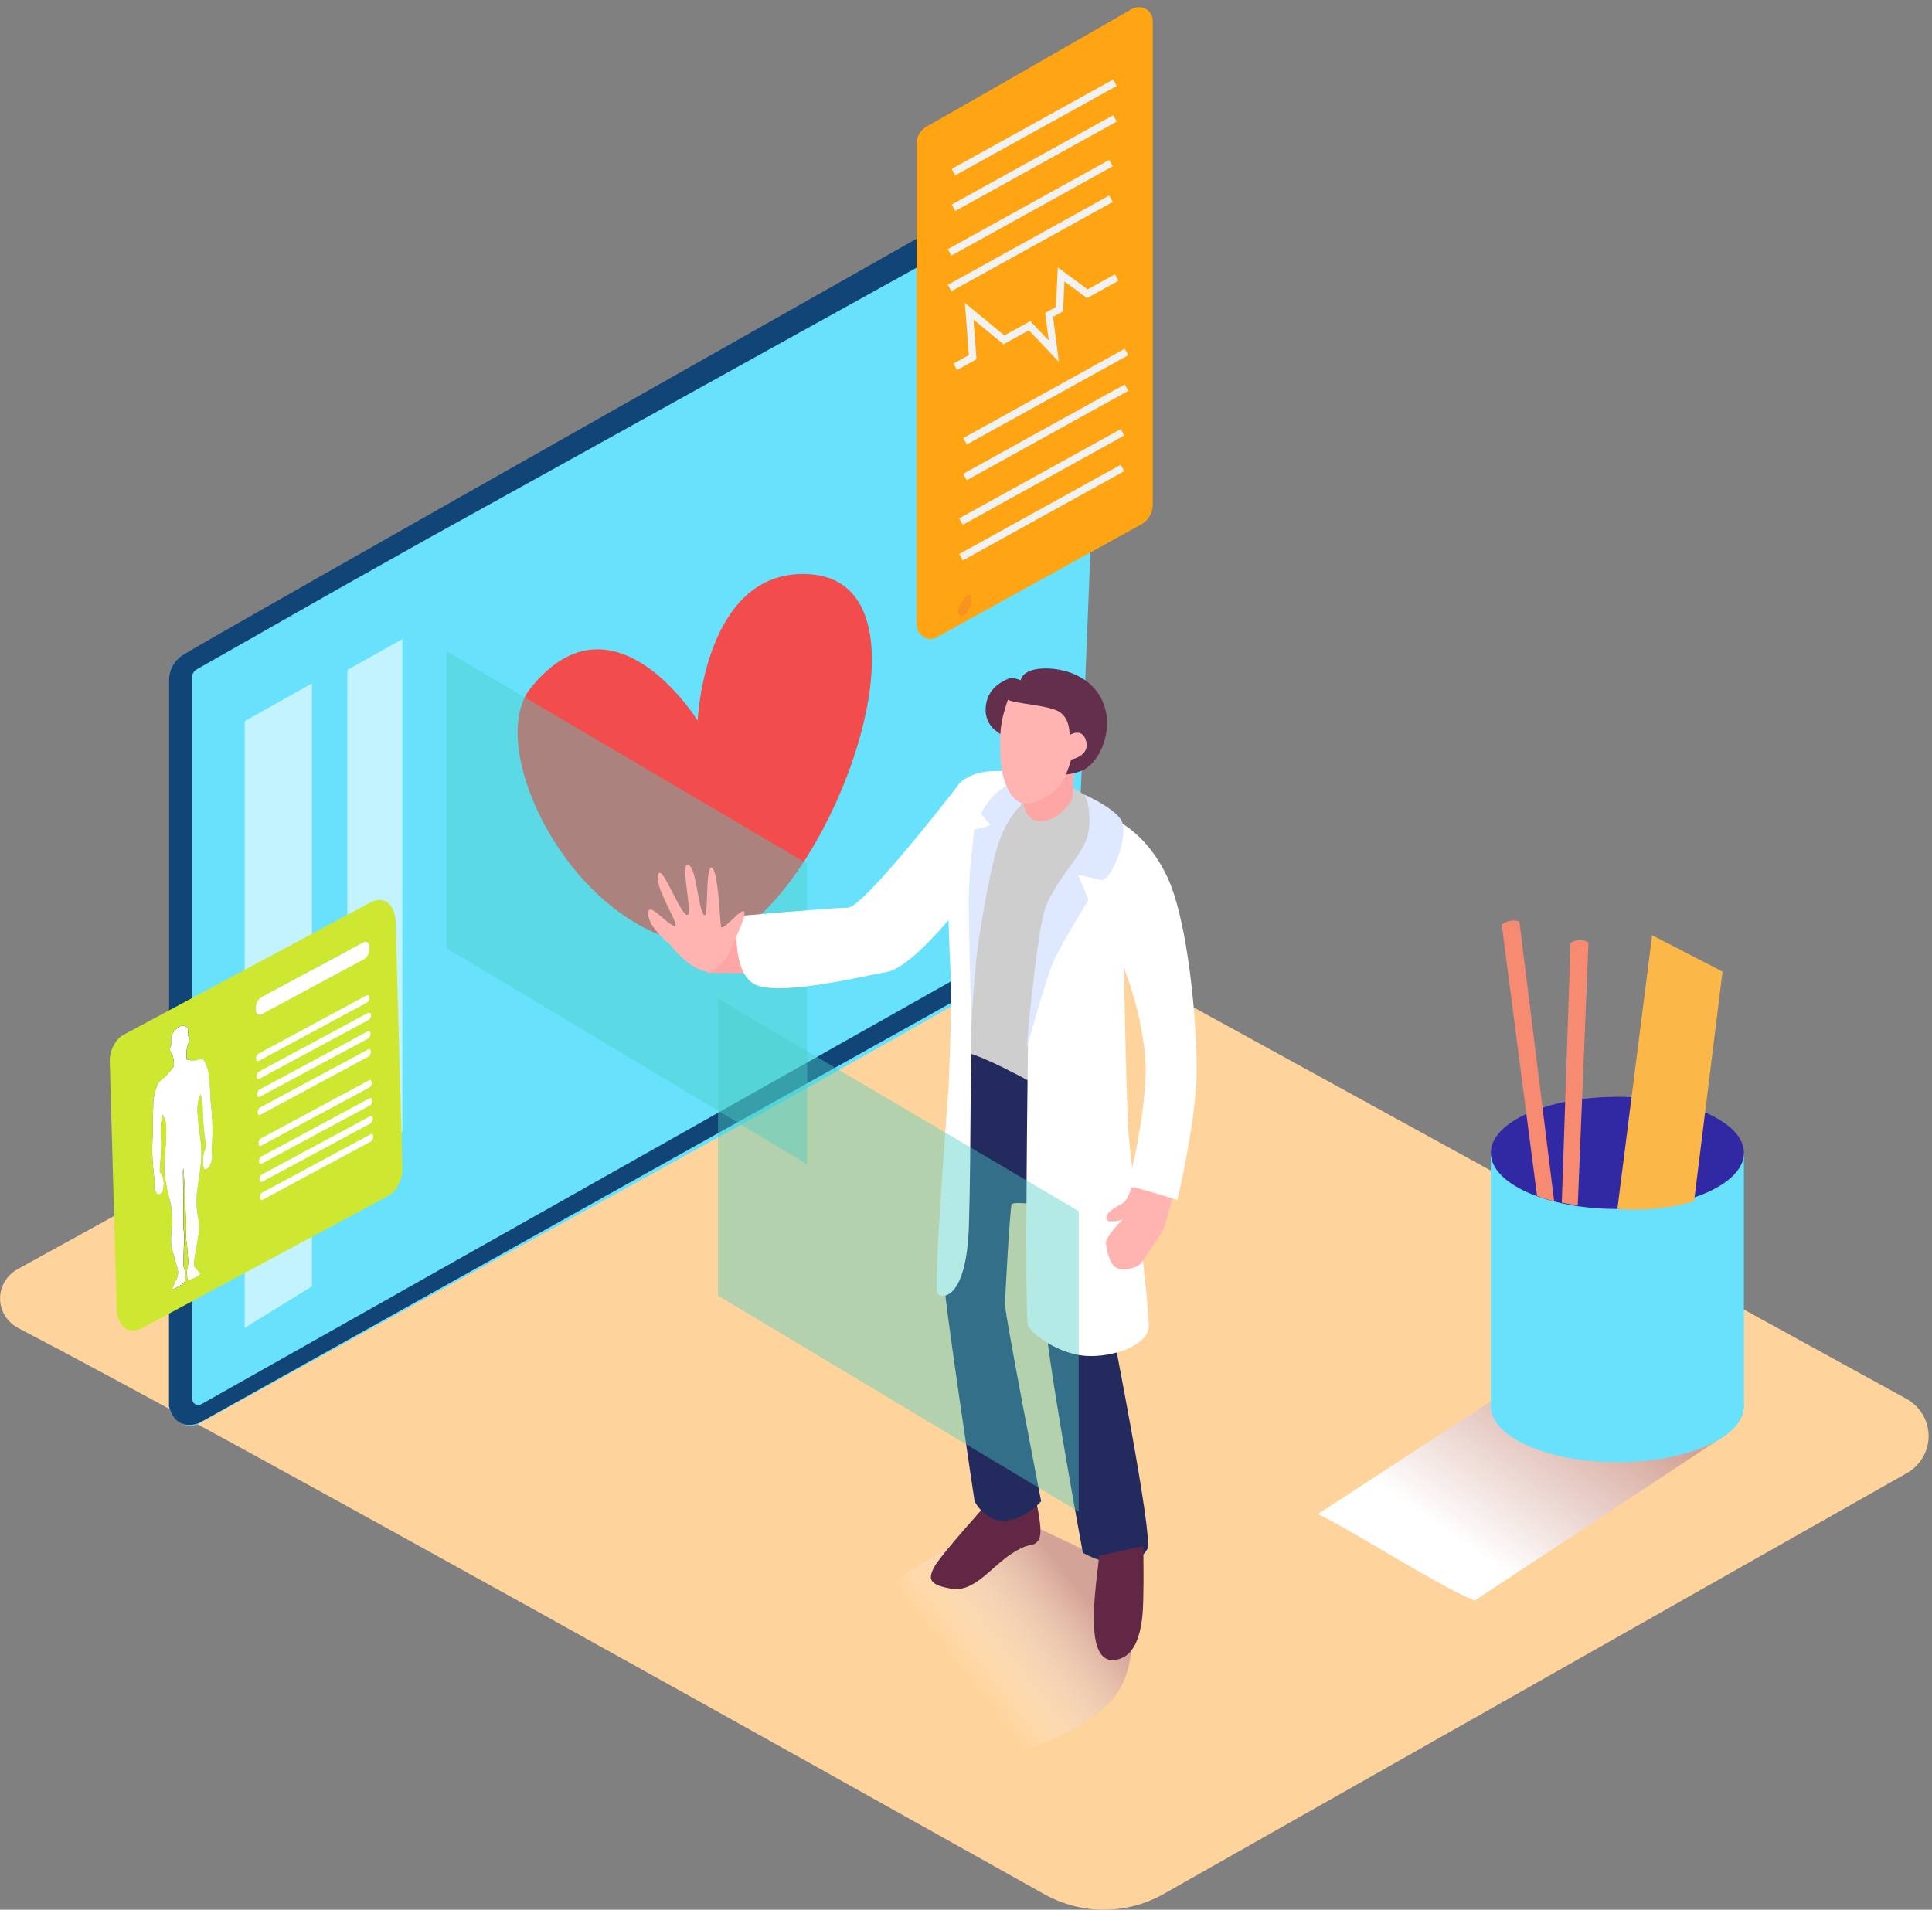 <svg width="264" height="261" viewBox="0 0 264 261" fill="none" xmlns="http://www.w3.org/2000/svg">
<rect x="0" y="0" width="264" height="261" fill="#808080" stroke="none"/>
<g clip-path="url(#clip0_1474_5683)">
<path d="M2.503 181.513C31.296 196.506 116.013 243.935 142.689 258.873C145.159 260.266 147.966 261 150.824 261C153.682 261 156.489 260.266 158.96 258.873L260.537 201.35C261.456 200.828 262.217 200.081 262.744 199.183C263.271 198.285 263.545 197.268 263.538 196.234C263.532 195.201 263.245 194.188 262.706 193.296C262.167 192.404 261.396 191.666 260.47 191.156L117.484 112.627C116.759 112.232 115.942 112.025 115.111 112.025C114.28 112.025 113.463 112.232 112.738 112.627L2.38 173.473C1.648 173.883 1.043 174.476 0.626 175.188C0.21 175.901 -0.003 176.709 0.009 177.528C0.022 178.348 0.26 179.149 0.698 179.85C1.136 180.55 1.76 181.124 2.503 181.513Z" fill="#FFD49C"/>
<path d="M25.164 89.41C24.532 89.766 24.009 90.279 23.647 90.895C23.285 91.511 23.098 92.209 23.104 92.918V191.727C22.952 193.743 25.306 195.604 27.214 194.545L68.918 171.521C70.598 170.6 146.932 128.937 146.932 127.058L151.071 23.544C151.085 23.199 151.003 22.857 150.835 22.552C150.667 22.248 150.418 21.993 150.115 21.813C149.811 21.633 149.464 21.534 149.108 21.528C148.752 21.521 148.401 21.607 148.091 21.775C129.465 31.97 33.613 84.648 25.164 89.41Z" fill="#68E1FD"/>
<path d="M95.335 98.494C95.335 98.494 83.858 79.966 72.54 94.001C66.045 101.953 77.841 126.483 94.737 129.028C110.039 131.334 131.558 79.012 110.119 78.456C96.211 78.058 95.335 98.494 95.335 98.494Z" fill="#F24C4C"/>
<path opacity="0.6" d="M33.432 98.564V181.486L42.63 175.804V93.407L33.432 98.564Z" fill="white"/>
<path d="M45.934 80.651L26.872 91.49C26.69 91.594 26.538 91.741 26.433 91.919C26.328 92.097 26.273 92.298 26.274 92.503V191.229C26.275 191.368 26.314 191.505 26.386 191.626C26.459 191.747 26.562 191.847 26.687 191.917C26.812 191.987 26.953 192.024 27.097 192.024C27.241 192.024 27.383 191.988 27.508 191.919L147.017 124.497C147.01 125.324 146.802 126.139 146.411 126.874C146.021 127.61 145.458 128.247 144.768 128.733C142.489 130.124 27.204 194.489 27.204 194.489C27.204 194.489 24.024 195.889 23.094 192.205V92.918C23.092 92.275 23.248 91.641 23.548 91.067C23.849 90.494 24.285 89.998 24.822 89.621C26.663 88.322 145.385 21.25 145.385 21.25C145.385 21.25 149.704 19.712 151.137 22.235L58.105 73.808" fill="#124577"/>
<path d="M154.678 1.229C148.033 5.06 131.543 14.518 126.616 17.299C126.197 17.537 125.849 17.877 125.609 18.286C125.369 18.695 125.245 19.159 125.249 19.63V85.275C125.145 86.619 126.711 87.853 127.983 87.116L155.694 71.81C156.235 71.564 156.694 71.173 157.016 70.684C157.339 70.195 157.512 69.628 157.516 69.047V2.739C157.501 2.425 157.402 2.119 157.23 1.852C157.058 1.585 156.818 1.365 156.533 1.213C156.248 1.062 155.928 0.984 155.603 0.986C155.279 0.989 154.96 1.073 154.678 1.229Z" fill="#FFA513"/>
<path d="M132.654 81.757C132.948 81.517 132.521 81.112 132.236 81.352C131.991 81.55 131.771 81.775 131.581 82.024C131.289 82.35 131.072 82.733 130.945 83.147C130.94 83.246 130.94 83.344 130.945 83.442C130.935 83.484 130.935 83.528 130.945 83.571C130.934 83.673 130.944 83.776 130.975 83.874C131.006 83.972 131.057 84.063 131.125 84.142C131.42 84.409 131.799 84.142 132.008 83.903C132.286 83.572 132.484 83.184 132.587 82.77C132.682 82.457 132.843 82.07 132.587 81.803L132.654 81.757Z" fill="#F7931E"/>
<path style="mix-blend-mode:multiply" d="M201.499 218.756L235.969 196.018L219.963 180.924L180.092 206.931C184.914 209.225 196.581 216.785 201.499 218.756Z" fill="url(#paint0_linear_1474_5683)"/>
<path d="M203.712 157.568V192.481C203.712 192.481 238.296 194.323 238.296 192.481V157.568" fill="#68E1FD"/>
<path d="M221.008 199.84C230.561 199.84 238.305 196.41 238.305 192.178C238.305 187.946 230.561 184.516 221.008 184.516C211.456 184.516 203.712 187.946 203.712 192.178C203.712 196.41 211.456 199.84 221.008 199.84Z" fill="#68E1FD"/>
<path d="M221.008 165.231C230.561 165.231 238.305 161.8 238.305 157.568C238.305 153.337 230.561 149.906 221.008 149.906C211.456 149.906 203.712 153.337 203.712 157.568C203.712 161.8 211.456 165.231 221.008 165.231Z" fill="#3129A3"/>
<path d="M210.222 163.527L210.346 163.592C211.01 163.813 211.684 164.016 212.368 164.191L207.621 125.962C207.217 125.813 206.778 125.775 206.353 125.852C205.928 125.928 205.533 126.116 205.21 126.395L210.032 163.463L210.222 163.527Z" fill="#F78B72"/>
<path d="M215.597 164.715L217.058 128.798C216.684 128.589 216.258 128.484 215.826 128.494C215.394 128.504 214.973 128.628 214.609 128.853L213.413 164.374C214.134 164.528 214.863 164.642 215.597 164.715Z" fill="#F78B72"/>
<path d="M221.007 165.231L225.753 127.822L235.379 132.786L231.487 164.208C228.086 165.158 224.535 165.504 221.007 165.231Z" fill="#FCB749"/>
<path d="M130.29 23.524L152.352 11.313" stroke="#F2F2F2" stroke-miterlimit="10"/>
<path d="M130.29 28.397L152.352 16.185" stroke="#F2F2F2" stroke-miterlimit="10"/>
<path d="M129.76 34.493L151.812 22.291" stroke="#F2F2F2" stroke-miterlimit="10"/>
<path d="M129.76 39.365L151.812 27.162" stroke="#F2F2F2" stroke-miterlimit="10"/>
<path d="M130.537 50.131L132.91 48.818L132.436 42.533L137.182 46.454L140.682 44.517L143.998 48L143.353 43.04L144.777 42.252L144.998 37.5L148.574 40.151L152.59 37.928" stroke="#F2F2F2" stroke-miterlimit="10"/>
<path d="M131.866 60.308L153.928 48.106" stroke="#F2F2F2" stroke-miterlimit="10"/>
<path d="M131.866 65.189L153.928 52.977" stroke="#F2F2F2" stroke-miterlimit="10"/>
<path d="M131.325 71.285L153.387 59.083" stroke="#F2F2F2" stroke-miterlimit="10"/>
<path d="M131.325 76.157L153.387 63.955" stroke="#F2F2F2" stroke-miterlimit="10"/>
<path opacity="0.6" d="M47.463 91.565V159.3L54.981 154.659V87.347L47.463 91.565Z" fill="white"/>
<path d="M24.52 140.318C24.645 140.239 24.789 140.194 24.937 140.185C25.085 140.176 25.233 140.205 25.367 140.268C25.49 140.333 25.589 140.435 25.649 140.56C25.709 140.685 25.728 140.826 25.702 140.962C25.702 141.123 25.702 141.276 25.702 141.432C25.702 141.589 25.702 141.664 25.802 141.721C25.901 141.778 25.898 141.952 25.873 142.077C25.819 142.362 25.72 142.65 25.634 142.932C25.605 142.998 25.581 143.068 25.563 143.138C25.472 143.644 25.445 144.16 25.481 144.673C25.481 144.744 25.542 144.815 25.591 144.826C25.918 144.89 26.247 144.937 26.578 144.965C26.71 144.947 26.84 144.911 26.962 144.858C27.094 144.826 27.23 144.808 27.361 144.787C27.491 144.757 27.626 144.777 27.741 144.843C27.856 144.909 27.942 145.016 27.981 145.143C28.159 145.526 28.317 145.919 28.454 146.318C28.503 146.576 28.527 146.839 28.526 147.102C28.526 147.319 28.569 147.532 28.59 147.746C28.622 148.024 28.657 148.294 28.686 148.579C28.704 148.768 28.711 148.96 28.715 149.156C28.715 149.929 28.786 150.673 28.871 151.407C28.992 152.475 29.028 153.593 29.042 154.719C29.042 155.431 28.989 156.189 28.921 156.941C28.908 157.28 28.93 157.62 28.985 157.955C28.994 158.108 28.983 158.261 28.953 158.411C28.902 158.643 28.838 158.871 28.761 159.095C28.687 159.363 28.517 159.595 28.284 159.747C28.196 159.797 28.095 159.817 27.995 159.804C27.96 159.796 27.928 159.779 27.903 159.753C27.878 159.728 27.86 159.696 27.853 159.661C27.619 158.763 27.701 157.811 28.084 156.966C28.134 156.835 28.155 156.695 28.145 156.556C27.866 154.855 27.716 153.134 27.696 151.41C27.663 150.858 27.586 150.309 27.465 149.769C27.441 149.702 27.412 149.637 27.376 149.576C27.304 149.765 27.247 149.89 27.212 150.018C27.027 150.633 26.946 151.274 26.973 151.916C27.02 152.464 27.062 153.016 27.119 153.561C27.19 154.209 27.258 154.861 27.361 155.488C27.535 156.633 27.565 157.796 27.45 158.949C27.376 159.757 27.24 160.587 27.133 161.406C27.037 162.157 26.888 162.93 26.863 163.653C26.808 164.554 26.871 165.458 27.052 166.342C27.255 167.226 27.265 168.145 27.08 169.034C26.859 170.155 26.703 171.274 26.514 172.392C26.476 172.537 26.468 172.688 26.491 172.836C26.514 172.984 26.566 173.126 26.646 173.254C26.808 173.449 26.983 173.635 27.169 173.809L27.222 173.848C27.269 173.923 27.311 174.005 27.358 174.083C27.269 174.187 27.183 174.343 27.094 174.393C26.685 174.603 26.275 174.795 25.862 174.981C25.688 175.055 25.549 174.803 25.57 174.521C25.578 174.425 25.571 174.327 25.549 174.233C25.496 173.916 25.52 173.591 25.62 173.286C25.742 172.75 25.758 172.196 25.666 171.655C25.631 170.912 25.556 170.171 25.442 169.436C25.4 169.135 25.388 168.831 25.406 168.528C25.428 167.873 25.424 167.235 25.406 166.605C25.321 165.063 25.278 163.5 25.207 161.951C25.175 161.239 25.118 160.527 25.072 159.814C25.067 159.77 25.059 159.726 25.05 159.683C25.009 159.862 24.991 160.047 24.997 160.231C25.018 161.588 25.043 162.941 25.057 164.301C25.057 165.369 25.057 166.438 25.057 167.485C25.055 167.74 25.073 167.994 25.111 168.247C25.187 169.031 25.187 169.82 25.111 170.604C25.075 171.395 25.068 172.175 25.072 172.951C25.082 173.125 25.123 173.296 25.193 173.456C25.342 173.774 25.379 174.134 25.296 174.475C25.285 174.522 25.285 174.57 25.296 174.617C25.333 174.78 25.318 174.95 25.255 175.105C25.191 175.259 25.081 175.39 24.94 175.479C24.602 175.682 24.267 175.896 23.932 176.088C23.853 176.136 23.764 176.166 23.672 176.174C23.515 176.174 23.505 176.092 23.608 175.871C23.772 175.515 23.943 175.159 24.103 174.824C24.323 174.383 24.374 173.876 24.245 173.4C23.961 172.41 23.686 171.412 23.409 170.415C23.391 170.351 23.38 170.286 23.377 170.22C23.327 169.452 23.356 168.681 23.462 167.919C23.519 167.499 23.501 167.097 23.515 166.687C23.521 165.715 23.392 164.746 23.131 163.81C22.942 162.987 22.743 162.175 22.604 161.317C22.447 160.249 22.42 159.165 22.526 158.091C22.59 157.336 22.647 156.118 22.675 155.377C22.675 154.978 22.703 154.583 22.711 154.188C22.715 153.638 22.594 153.095 22.355 152.6C22.31 152.523 22.256 152.453 22.194 152.39L22.162 152.443C22.127 152.735 22.084 153.031 22.045 153.323C21.967 154.223 21.967 155.129 22.045 156.029C22.059 156.861 22.026 157.693 21.945 158.522C21.906 159.027 21.87 159.537 21.838 160.039C21.836 160.095 21.851 160.151 21.881 160.199C21.949 160.32 22.027 160.427 22.098 160.555C22.454 161.075 22.429 161.841 22.301 162.674C22.28 162.763 22.24 162.847 22.184 162.919C22.105 163.025 22.006 163.114 21.892 163.179C21.851 163.205 21.806 163.223 21.759 163.231C21.712 163.239 21.664 163.237 21.617 163.226C21.571 163.216 21.527 163.195 21.488 163.167C21.45 163.139 21.418 163.103 21.393 163.062C21.273 162.856 21.173 162.639 21.094 162.414C21.076 162.317 21.076 162.218 21.094 162.122C21.141 161.767 21.141 161.408 21.094 161.054C21.001 160.487 20.976 159.875 20.902 159.294C20.805 158.162 20.78 157.025 20.827 155.89C20.827 155.701 20.859 155.505 20.87 155.317C20.87 155.06 20.912 154.793 20.909 154.548C20.909 153.753 20.848 152.981 20.909 152.165C20.937 151.663 20.937 151.182 20.944 150.695C21.001 149.884 21.184 149.088 21.486 148.334C21.623 148.007 21.844 147.722 22.127 147.507C22.294 147.351 22.483 147.233 22.647 147.094C22.679 147.07 22.707 147.041 22.732 147.009C23.031 146.653 23.33 146.265 23.633 145.905C23.72 145.807 23.768 145.68 23.768 145.549C23.769 145.111 23.707 144.674 23.587 144.253C23.524 144.085 23.435 143.929 23.323 143.79C23.267 143.701 23.231 143.6 23.218 143.496C23.205 143.391 23.215 143.285 23.248 143.184C23.25 143.149 23.259 143.114 23.273 143.081C23.426 142.896 23.373 142.725 23.373 142.561C23.373 142.486 23.373 142.415 23.373 142.344C23.351 142.038 23.397 141.731 23.509 141.445C23.62 141.159 23.794 140.902 24.017 140.692C24.166 140.543 24.335 140.418 24.52 140.318Z" fill="white"/>
<path d="M50.603 123.346C52.444 122.359 53.993 123.556 54.061 126.024C54.061 126.024 54.955 158.126 54.998 159.632C55.04 161.139 54.161 162.855 53.035 163.46L19.402 181.515C17.561 182.501 16.012 181.304 15.944 178.837L15 145.025C14.961 143.629 15.773 142.041 16.817 141.464L50.603 123.346ZM29.038 154.704C29.038 153.579 28.984 152.453 28.867 151.392C28.782 150.659 28.728 149.914 28.71 149.142C28.71 148.946 28.71 148.753 28.682 148.565C28.657 148.283 28.618 148.013 28.586 147.731C28.561 147.518 28.536 147.304 28.521 147.087C28.524 146.823 28.501 146.559 28.454 146.3C28.316 145.9 28.158 145.508 27.98 145.125C27.941 144.998 27.856 144.891 27.741 144.824C27.626 144.758 27.49 144.738 27.361 144.769C27.229 144.79 27.093 144.811 26.962 144.84C26.839 144.893 26.71 144.929 26.577 144.947C26.251 144.923 25.927 144.881 25.605 144.822C25.555 144.822 25.509 144.74 25.495 144.669C25.458 144.156 25.486 143.64 25.577 143.134C25.595 143.063 25.619 142.994 25.648 142.928C25.73 142.643 25.829 142.354 25.886 142.073C25.911 141.941 25.886 141.745 25.815 141.717C25.744 141.688 25.719 141.557 25.715 141.428C25.712 141.3 25.698 141.119 25.715 140.958C25.739 140.821 25.718 140.68 25.655 140.555C25.593 140.431 25.491 140.33 25.366 140.268C25.233 140.204 25.085 140.175 24.937 140.183C24.789 140.191 24.645 140.236 24.519 140.314C24.334 140.415 24.165 140.542 24.017 140.691C23.793 140.901 23.618 141.158 23.506 141.444C23.394 141.73 23.347 142.037 23.369 142.344C23.369 142.415 23.369 142.486 23.369 142.561C23.369 142.728 23.422 142.896 23.269 143.081C23.255 143.113 23.246 143.148 23.244 143.184C23.218 143.281 23.213 143.383 23.229 143.482C23.244 143.582 23.281 143.677 23.337 143.761C23.447 143.91 23.531 144.076 23.586 144.252C23.707 144.682 23.765 145.127 23.76 145.573C23.761 145.705 23.712 145.831 23.625 145.929C23.322 146.286 23.027 146.663 22.724 147.033C22.7 147.066 22.671 147.094 22.639 147.119C22.464 147.258 22.283 147.375 22.119 147.532C21.836 147.746 21.615 148.031 21.478 148.358C21.176 149.112 20.994 149.909 20.937 150.719C20.937 151.207 20.937 151.688 20.901 152.19C20.851 153.002 20.901 153.778 20.901 154.572C20.901 154.818 20.88 155.085 20.862 155.341C20.862 155.53 20.819 155.729 20.819 155.915C20.772 157.05 20.797 158.187 20.894 159.319C20.969 159.899 20.994 160.512 21.086 161.078C21.133 161.433 21.133 161.792 21.086 162.146C21.068 162.243 21.068 162.342 21.086 162.438C21.162 162.654 21.257 162.863 21.371 163.061C21.395 163.103 21.428 163.138 21.466 163.167C21.505 163.195 21.549 163.215 21.595 163.226C21.642 163.237 21.69 163.238 21.737 163.23C21.784 163.222 21.829 163.205 21.87 163.179C21.984 163.113 22.083 163.025 22.162 162.919C22.218 162.847 22.258 162.763 22.279 162.673C22.407 161.84 22.425 161.074 22.076 160.555C22.001 160.441 21.927 160.33 21.859 160.198C21.828 160.151 21.814 160.095 21.816 160.038C21.848 159.536 21.884 159.027 21.923 158.521C22.004 157.693 22.037 156.861 22.023 156.028C21.945 155.128 21.945 154.223 22.023 153.322C22.058 153.03 22.101 152.735 22.14 152.443L22.204 152.4C22.266 152.463 22.32 152.534 22.364 152.61C22.604 153.105 22.726 153.648 22.721 154.198C22.721 154.593 22.699 154.992 22.685 155.388C22.657 156.128 22.6 157.346 22.535 158.101C22.43 159.176 22.456 160.259 22.614 161.327C22.753 162.185 22.97 162.997 23.141 163.82C23.404 164.753 23.538 165.717 23.536 166.687C23.536 167.096 23.536 167.498 23.483 167.919C23.377 168.681 23.348 169.451 23.397 170.219C23.401 170.285 23.412 170.351 23.429 170.415C23.707 171.412 23.978 172.409 24.266 173.399C24.395 173.875 24.344 174.382 24.124 174.823C23.963 175.18 23.796 175.536 23.629 175.87C23.525 176.091 23.54 176.18 23.693 176.173C23.774 176.168 23.853 176.145 23.924 176.105C24.28 175.895 24.636 175.682 24.96 175.479C25.102 175.389 25.212 175.259 25.275 175.104C25.339 174.95 25.354 174.78 25.317 174.617C25.306 174.57 25.306 174.521 25.317 174.474C25.399 174.133 25.363 173.774 25.213 173.456C25.144 173.296 25.103 173.125 25.092 172.95C25.092 172.174 25.092 171.394 25.131 170.604C25.208 169.82 25.208 169.03 25.131 168.246C25.094 167.993 25.076 167.737 25.078 167.481C25.078 166.412 25.078 165.344 25.078 164.297C25.078 162.937 25.035 161.584 25.017 160.227C25.017 160.056 25.017 159.871 25.017 159.703C25.037 159.714 25.053 159.73 25.064 159.75C25.075 159.769 25.079 159.792 25.078 159.814C25.124 160.526 25.181 161.238 25.213 161.95C25.281 163.503 25.327 165.066 25.413 166.605C25.445 167.235 25.452 167.872 25.413 168.528C25.394 168.831 25.406 169.135 25.448 169.436C25.562 170.171 25.637 170.911 25.673 171.654C25.764 172.196 25.748 172.75 25.626 173.285C25.527 173.591 25.502 173.915 25.555 174.232C25.578 174.327 25.585 174.424 25.577 174.521C25.555 174.802 25.694 175.055 25.869 174.98C26.282 174.799 26.688 174.606 27.101 174.393C27.19 174.346 27.275 174.19 27.364 174.083C27.318 174.004 27.275 173.923 27.229 173.848L27.175 173.809C26.988 173.631 26.812 173.442 26.648 173.242C26.569 173.115 26.517 172.973 26.494 172.825C26.471 172.677 26.479 172.526 26.517 172.381C26.709 171.259 26.873 170.144 27.083 169.023C27.267 168.134 27.258 167.215 27.054 166.33C26.874 165.446 26.811 164.542 26.866 163.642C26.894 162.93 27.04 162.15 27.136 161.395C27.243 160.572 27.378 159.746 27.453 158.938C27.568 157.785 27.538 156.622 27.364 155.477C27.261 154.85 27.193 154.198 27.122 153.55C27.065 153.005 27.019 152.453 26.976 151.905C26.949 151.263 27.03 150.622 27.215 150.007C27.247 149.879 27.307 149.754 27.378 149.565C27.414 149.626 27.444 149.691 27.467 149.758C27.589 150.298 27.666 150.847 27.699 151.399C27.718 153.12 27.867 154.836 28.144 156.534C28.154 156.673 28.133 156.813 28.084 156.944C27.7 157.789 27.618 158.741 27.852 159.639C27.86 159.674 27.877 159.706 27.902 159.732C27.927 159.757 27.959 159.774 27.994 159.782C28.094 159.795 28.196 159.775 28.283 159.725C28.516 159.573 28.686 159.341 28.76 159.073C28.837 158.849 28.901 158.621 28.952 158.389C28.983 158.239 28.993 158.086 28.984 157.934C28.929 157.598 28.907 157.258 28.92 156.919C28.984 156.167 29.049 155.416 29.041 154.697M34.981 137.739V137.988C34.981 138.551 35.337 138.822 35.768 138.597L49.745 131.077C49.973 130.917 50.157 130.703 50.282 130.455C50.406 130.206 50.467 129.93 50.457 129.652V129.403C50.457 128.84 50.101 128.57 49.67 128.794L35.693 136.318C35.465 136.478 35.281 136.691 35.157 136.94C35.032 137.189 34.972 137.465 34.981 137.743" fill="#CEE831"/>
<path d="M49.68 128.812C50.1 128.587 50.449 128.858 50.467 129.421V129.67C50.477 129.948 50.416 130.224 50.292 130.472C50.167 130.721 49.983 130.935 49.755 131.094L35.76 138.597C35.337 138.822 34.98 138.555 34.98 137.988V137.739C34.971 137.461 35.031 137.185 35.156 136.936C35.28 136.688 35.465 136.474 35.693 136.315L49.68 128.812Z" fill="white"/>
<path d="M50.427 147.647C50.9 147.394 50.928 148.385 50.456 148.638L35.693 156.58C35.217 156.836 35.192 155.842 35.664 155.589L50.427 147.647Z" fill="white"/>
<path d="M50.562 152.57C51.035 152.316 51.064 153.307 50.591 153.56L35.828 161.506C35.352 161.762 35.327 160.768 35.8 160.515L50.562 152.57Z" fill="white"/>
<path d="M50.495 150.11C50.968 149.857 50.996 150.848 50.523 151.101L35.761 159.046C35.284 159.303 35.259 158.308 35.732 158.055L50.495 150.11Z" fill="white"/>
<path d="M50.63 155.029C51.103 154.776 51.131 155.767 50.658 156.02L35.91 163.958C35.433 164.215 35.408 163.22 35.881 162.967L50.63 155.029Z" fill="white"/>
<path d="M50.253 140.96C50.726 140.707 50.754 141.698 50.282 141.951L35.508 149.896C35.032 150.153 35.007 149.158 35.48 148.905L50.253 140.96Z" fill="white"/>
<path d="M35.408 146.449L50.175 138.501C50.818 138.139 50.964 139.081 50.207 139.488L35.437 147.44C34.961 147.697 34.936 146.702 35.408 146.449Z" fill="white"/>
<path d="M50.306 143.427C50.779 143.174 50.808 144.161 50.335 144.414L35.576 152.356C35.099 152.612 35.074 151.621 35.547 151.368L50.306 143.427Z" fill="white"/>
<path d="M50.104 136.041C50.577 135.788 50.605 136.775 50.132 137.028L35.369 144.992C34.893 145.248 34.868 144.257 35.341 144.004L50.104 136.041Z" fill="white"/>
<g style="mix-blend-mode:multiply">
<path d="M136.753 240.408C157.743 233.357 154.176 228.26 154.922 215.038L137.148 206.613L113.039 221.94C117.516 227.014 130.925 236.774 136.753 240.408Z" fill="url(#paint1_linear_1474_5683)"/>
</g>
<path d="M143.862 106.513C143.862 106.513 149.481 108.102 150.862 111.975C152.242 115.847 145.788 123.07 144.967 125.025C144.146 126.98 143.124 149.373 141.019 149.53C138.915 149.687 132.274 145.426 132.006 144.546C131.737 143.665 132.617 124.6 133.796 119.84C134.975 115.079 138.945 108.386 138.945 108.386" fill="#CECECE"/>
<path d="M141.371 204.248C141.424 204.614 142.729 209.412 141.894 210.508C141.058 211.605 141.006 210.561 138.245 212.337C135.484 214.113 133.133 217.657 130.037 217.135C126.94 216.612 126.806 215.829 127.634 214.217C128.462 212.605 135.096 205.263 135.096 205.263" fill="#622745"/>
<path d="M142.267 205.181C142.267 205.181 140.26 207.591 137.439 207.837C134.619 208.083 133.171 205.181 133.171 205.181C133.171 205.181 128.992 177.348 129.074 175.662C129.157 173.975 130.037 144.852 131.082 143.889C132.126 142.927 142.274 148.65 142.274 148.65C142.274 148.65 143.521 163.999 142.7 164.402C141.879 164.805 138.417 164.081 138.223 164.641C138.029 165.2 137.335 176.871 137.335 178.318C137.335 179.766 142.267 205.181 142.267 205.181Z" fill="#232B5E"/>
<path d="M151.848 180.952C151.848 180.952 157.594 209.964 156.803 211.658C156.012 213.351 152.721 214.829 147.968 212.225C147.968 212.225 142.931 185.093 142.692 178.818" fill="#232B5E"/>
<path d="M139.124 105.655C138.945 105.655 133.991 104.461 131.215 106.954C128.439 109.446 129.894 131.578 129.954 134.667C130.036 139.002 129.618 148.643 129.618 148.643C129.618 148.643 127.521 175.864 128.066 176.744C128.611 177.625 132.065 177.692 132.394 167.626C132.722 157.56 132.558 140.017 132.916 135.092C133.297 129.936 133.894 113.856 139.968 108.558" fill="white"/>
<path d="M139.378 110.259C139.378 110.259 138.326 110.931 136.938 113.945C135.55 116.96 134.207 125.481 133.73 128.496C133.252 131.51 132.722 139.883 132.722 139.883C132.722 139.883 132.342 125.81 132.386 122.317C132.431 118.825 133.133 113.363 133.133 113.363C133.895 113.222 134.645 113.015 135.371 112.744C135.229 112.647 134.08 111.252 134.08 111.252C134.08 111.252 135.849 106.61 140.729 106.655" fill="#DEE8FF"/>
<path d="M152.355 111.968C152.534 112.147 156.772 113.878 159.578 120.019C162.383 126.16 163.577 139.89 163.518 146.516C163.458 153.142 160.891 163.999 160.891 163.999C160.891 163.999 154.922 162.328 154.175 161.91C154.175 161.91 157.22 150.217 156.414 143.591C155.945 139.709 154.992 135.902 153.578 132.256C153.578 132.256 153.914 151.053 154.213 154.933C154.511 158.813 157.138 178.811 156.959 181.37C156.78 183.93 152.004 185.549 148.363 185.31C144.721 185.071 141.02 182.385 140.483 181.191C139.946 179.997 140.483 141.987 140.483 141.987C140.483 141.987 144.266 125.451 145.4 122.713C146.534 119.974 152.355 111.968 152.355 111.968Z" fill="white"/>
<path d="M148.101 108.573C148.101 108.573 151.899 110.199 153.146 111.968C154.392 113.736 152.213 119.765 150.623 120.295L147.31 119.549L148.743 122.996C148.743 122.996 144.721 129.458 143.818 131.704C142.915 133.95 140.468 142.517 140.326 143.136C140.184 143.755 141.617 128.063 142.721 124.481C143.826 120.9 147.378 117.4 148.37 114.96C149.362 112.52 148.691 109.095 148.101 108.573Z" fill="#DEE8FF"/>
<path d="M146.899 103.32L146.511 109.185C146.511 109.185 144.892 112.311 142.034 112.229C139.176 112.147 139.601 106.864 139.601 106.864" fill="#FDA6A5"/>
<path d="M135.798 99.656C135.183 99.058 134.793 98.268 134.693 97.417C134.596 96.067 134.954 93.805 137.976 92.701C138.492 92.651 139.01 92.752 139.469 92.992C139.469 92.992 139.611 91.358 142.886 91.358C146.162 91.358 149.863 92.947 150.975 96.701C152.087 100.454 149.938 104.692 147.602 105.416C146.41 105.854 145.128 105.988 143.871 105.804" fill="#642F4C"/>
<path d="M137.729 95.619C137.413 96.537 137.144 97.471 136.923 98.417C136.681 99.745 136.605 101.099 136.699 102.446C136.664 103.653 136.784 104.859 137.057 106.035C137.423 107.304 138.065 109.147 139.423 109.669C141.206 110.356 144.497 108.252 145.228 106.789C145.696 105.83 146.079 104.831 146.37 103.804C146.37 103.804 148.929 103.349 148.429 101.334C147.929 99.32 146.146 100.469 146.146 100.469C146.146 100.469 146.28 98.365 144.862 97.357C143.445 96.35 138.46 96.178 137.729 95.619Z" fill="#FFB4B1"/>
<path d="M156.236 211.284C156.236 211.963 156.288 216.239 156.236 217.806C156.183 219.373 156.445 226.671 152.117 226.879C147.789 227.088 150.027 215.403 150.184 212.635" fill="#622745"/>
<path d="M154.586 162.297C154.586 162.297 154.183 163.961 153.407 164.454C152.631 164.946 151.25 165.514 151.168 166.446C151.086 167.379 153.407 166.692 153.407 166.692C153.407 166.692 151.004 169.006 151.131 169.983C151.258 170.961 151.579 172.826 152.623 173.311C153.668 173.796 155.608 173.229 156.033 172.498C156.459 171.767 158.757 168.618 159.018 167.894C159.279 167.17 160.189 163.805 160.189 163.805C160.189 163.805 155.362 162.223 154.586 162.297Z" fill="#FFB4B1"/>
<path opacity="0.42" d="M61 129.57V89L110.293 118.026V159.111L61 129.57Z" fill="#4ACCC3"/>
<path opacity="0.42" d="M98.108 177.072V136.495L147.401 165.529V206.614L98.108 177.072Z" fill="#4ACCC3"/>
<path d="M96.525 132.973L103.331 133.032L103.734 127.518L99.331 128.018" fill="#FDA6A5"/>
<path d="M131.215 106.961C131.215 106.961 118.053 124.056 115.859 124.056C113.665 124.056 100.734 125.22 100.734 125.22C100.734 125.22 99.712 133.54 103.622 134.734C107.532 135.928 117.217 133.547 121.127 132.861C125.037 132.174 132.394 122.295 132.394 122.295" fill="white"/>
<path d="M97.167 132.786C97.167 132.786 99.085 131.689 99.622 130.219C100.159 128.749 101.905 125.608 101.711 124.683C101.517 123.757 98.674 127.473 98.517 126.63C98.361 125.787 98.122 118.564 97.204 118.564C96.286 118.564 96.936 126.473 96.092 124.899C95.249 123.325 95.145 118.415 93.996 118.183C92.846 117.952 94.928 125.862 93.742 124.989C92.555 124.115 90.324 117.736 89.899 119.646C89.474 121.556 93.317 127.011 92.078 126.541C90.839 126.07 88.556 123.048 88.578 124.914C88.601 126.779 91.563 129.085 91.563 129.085C91.563 129.085 94.443 133.003 97.167 132.786Z" fill="#FFB4B1"/>
</g>
<defs>
<linearGradient id="paint0_linear_1474_5683" x1="217.21" y1="189.157" x2="201.244" y2="211.95" gradientUnits="userSpaceOnUse">
<stop stop-color="#D4A397"/>
<stop offset="1" stop-color="white"/>
</linearGradient>
<linearGradient id="paint1_linear_1474_5683" x1="131.268" y1="228.238" x2="146.535" y2="216.067" gradientUnits="userSpaceOnUse">
<stop stop-color="white" stop-opacity="0"/>
<stop offset="1" stop-color="#D4A397"/>
</linearGradient>
<clipPath id="clip0_1474_5683">
<rect width="264" height="261" fill="white"/>
</clipPath>
</defs>
</svg>

